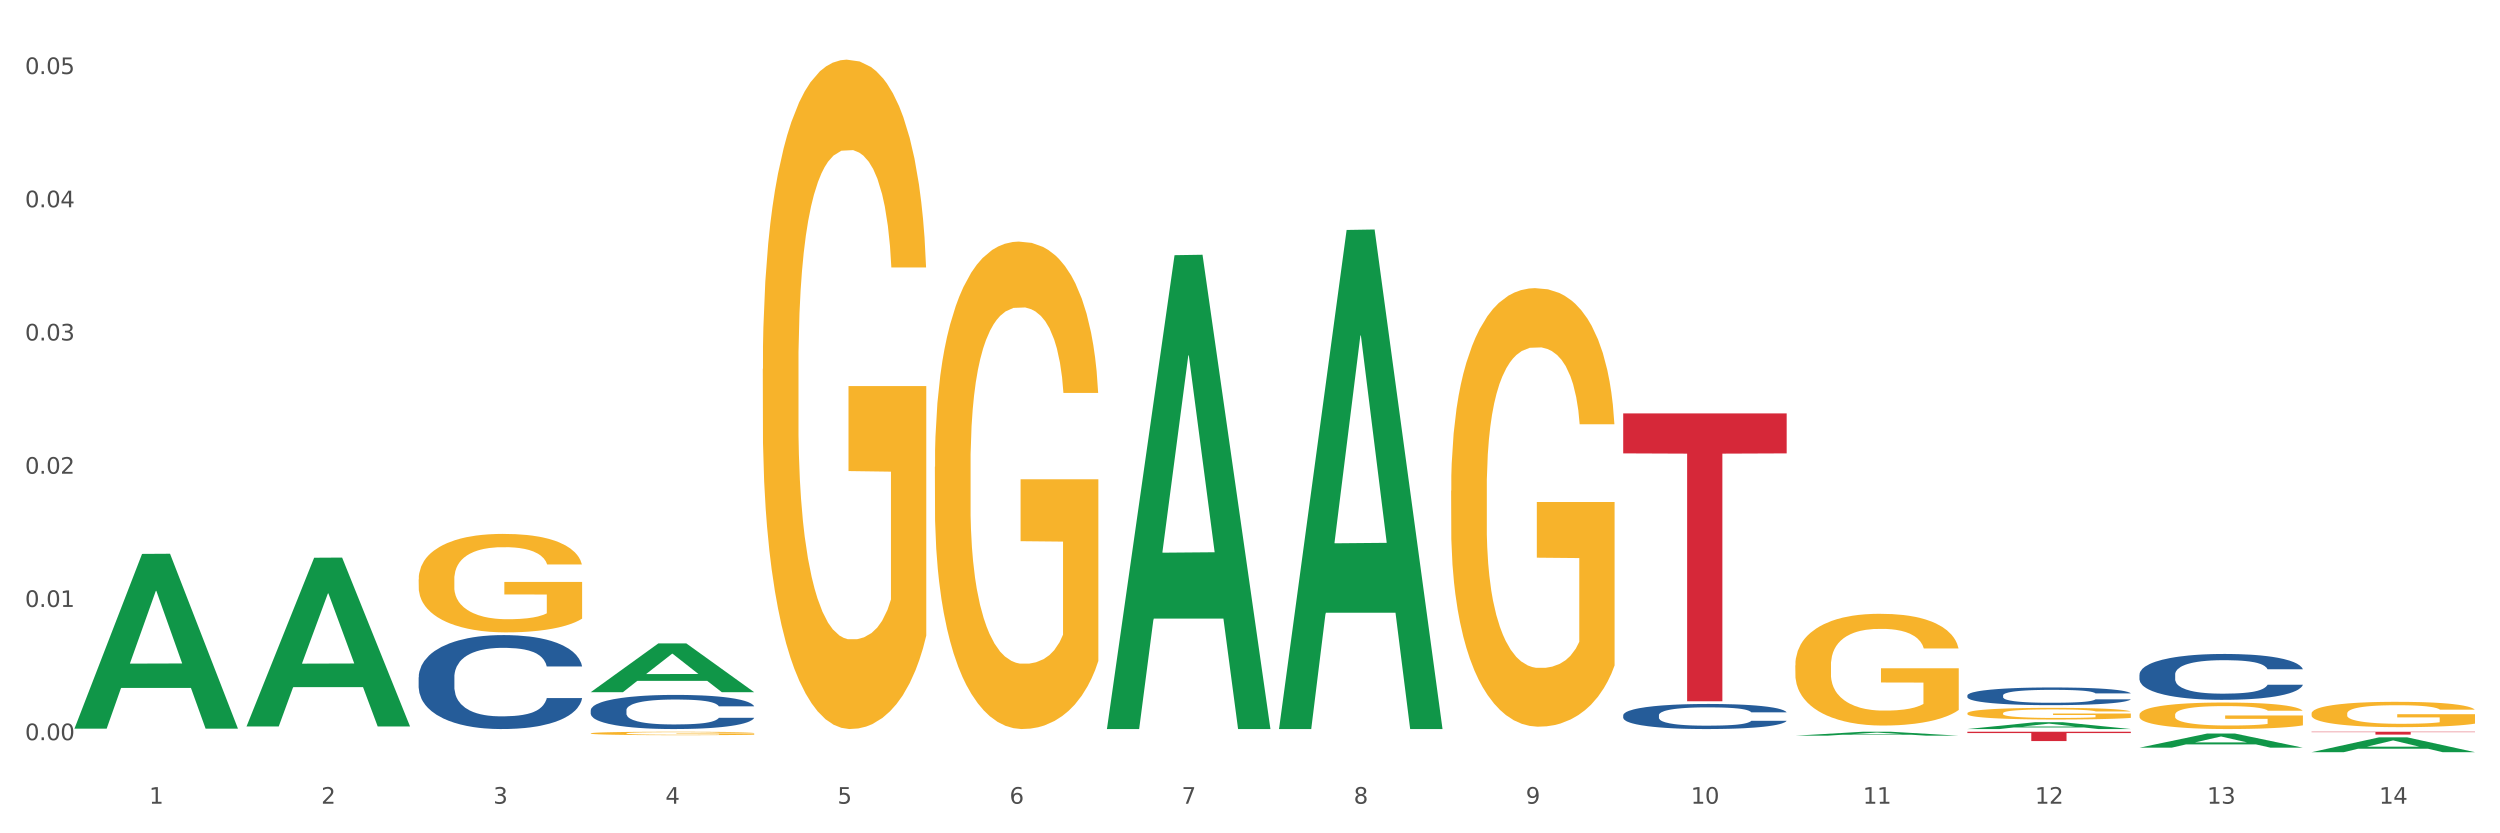 <?xml version="1.0" encoding="utf-8" standalone="no"?>
<!DOCTYPE svg PUBLIC "-//W3C//DTD SVG 1.1//EN"
  "http://www.w3.org/Graphics/SVG/1.1/DTD/svg11.dtd">
<svg xmlns:xlink="http://www.w3.org/1999/xlink" width="1080pt" height="360pt" viewBox="0 0 1080 360" xmlns="http://www.w3.org/2000/svg" version="1.1">
 <rect x="0" y="0" width="1080" height="360" fill="#333333" stroke="none"/>
 <defs>
  <style type="text/css">*{stroke-linejoin: round; stroke-linecap: butt}</style>
 </defs>
 <g id="figure_1">
  <g id="patch_1">
   <path d="M 0 360 
L 1080 360 
L 1080 0 
L 0 0 
z
" style="fill: #ffffff; stroke: #ffffff; stroke-linejoin: miter"/>
  </g>
  <g id="axes_1">
   <g id="matplotlib.axis_1">
    <g id="xtick_1">
     <g id="text_1">
      <!-- 1 -->
      <g style="fill: #4d4d4d" transform="translate(64.432 347.204) scale(0.096 -0.096)">
       <defs>
        <path id="DejaVuSans-31" d="M 794 531 
L 1825 531 
L 1825 4091 
L 703 3866 
L 703 4441 
L 1819 4666 
L 2450 4666 
L 2450 531 
L 3481 531 
L 3481 0 
L 794 0 
L 794 531 
z
" transform="scale(0.016)"/>
       </defs>
       <use xlink:href="#DejaVuSans-31"/>
      </g>
     </g>
    </g>
    <g id="xtick_2">
     <g id="text_2">
      <!-- 2 -->
      <g style="fill: #4d4d4d" transform="translate(138.771 347.204) scale(0.096 -0.096)">
       <defs>
        <path id="DejaVuSans-32" d="M 1228 531 
L 3431 531 
L 3431 0 
L 469 0 
L 469 531 
Q 828 903 1448 1529 
Q 2069 2156 2228 2338 
Q 2531 2678 2651 2914 
Q 2772 3150 2772 3378 
Q 2772 3750 2511 3984 
Q 2250 4219 1831 4219 
Q 1534 4219 1204 4116 
Q 875 4013 500 3803 
L 500 4441 
Q 881 4594 1212 4672 
Q 1544 4750 1819 4750 
Q 2544 4750 2975 4387 
Q 3406 4025 3406 3419 
Q 3406 3131 3298 2873 
Q 3191 2616 2906 2266 
Q 2828 2175 2409 1742 
Q 1991 1309 1228 531 
z
" transform="scale(0.016)"/>
       </defs>
       <use xlink:href="#DejaVuSans-32"/>
      </g>
     </g>
    </g>
    <g id="xtick_3">
     <g id="text_3">
      <!-- 3 -->
      <g style="fill: #4d4d4d" transform="translate(213.109 347.204) scale(0.096 -0.096)">
       <defs>
        <path id="DejaVuSans-33" d="M 2597 2516 
Q 3050 2419 3304 2112 
Q 3559 1806 3559 1356 
Q 3559 666 3084 287 
Q 2609 -91 1734 -91 
Q 1441 -91 1130 -33 
Q 819 25 488 141 
L 488 750 
Q 750 597 1062 519 
Q 1375 441 1716 441 
Q 2309 441 2620 675 
Q 2931 909 2931 1356 
Q 2931 1769 2642 2001 
Q 2353 2234 1838 2234 
L 1294 2234 
L 1294 2753 
L 1863 2753 
Q 2328 2753 2575 2939 
Q 2822 3125 2822 3475 
Q 2822 3834 2567 4026 
Q 2313 4219 1838 4219 
Q 1578 4219 1281 4162 
Q 984 4106 628 3988 
L 628 4550 
Q 988 4650 1302 4700 
Q 1616 4750 1894 4750 
Q 2613 4750 3031 4423 
Q 3450 4097 3450 3541 
Q 3450 3153 3228 2886 
Q 3006 2619 2597 2516 
z
" transform="scale(0.016)"/>
       </defs>
       <use xlink:href="#DejaVuSans-33"/>
      </g>
     </g>
    </g>
    <g id="xtick_4">
     <g id="text_4">
      <!-- 4 -->
      <g style="fill: #4d4d4d" transform="translate(287.448 347.204) scale(0.096 -0.096)">
       <defs>
        <path id="DejaVuSans-34" d="M 2419 4116 
L 825 1625 
L 2419 1625 
L 2419 4116 
z
M 2253 4666 
L 3047 4666 
L 3047 1625 
L 3713 1625 
L 3713 1100 
L 3047 1100 
L 3047 0 
L 2419 0 
L 2419 1100 
L 313 1100 
L 313 1709 
L 2253 4666 
z
" transform="scale(0.016)"/>
       </defs>
       <use xlink:href="#DejaVuSans-34"/>
      </g>
     </g>
    </g>
    <g id="xtick_5">
     <g id="text_5">
      <!-- 5 -->
      <g style="fill: #4d4d4d" transform="translate(361.787 347.204) scale(0.096 -0.096)">
       <defs>
        <path id="DejaVuSans-35" d="M 691 4666 
L 3169 4666 
L 3169 4134 
L 1269 4134 
L 1269 2991 
Q 1406 3038 1543 3061 
Q 1681 3084 1819 3084 
Q 2600 3084 3056 2656 
Q 3513 2228 3513 1497 
Q 3513 744 3044 326 
Q 2575 -91 1722 -91 
Q 1428 -91 1123 -41 
Q 819 9 494 109 
L 494 744 
Q 775 591 1075 516 
Q 1375 441 1709 441 
Q 2250 441 2565 725 
Q 2881 1009 2881 1497 
Q 2881 1984 2565 2268 
Q 2250 2553 1709 2553 
Q 1456 2553 1204 2497 
Q 953 2441 691 2322 
L 691 4666 
z
" transform="scale(0.016)"/>
       </defs>
       <use xlink:href="#DejaVuSans-35"/>
      </g>
     </g>
    </g>
    <g id="xtick_6">
     <g id="text_6">
      <!-- 6 -->
      <g style="fill: #4d4d4d" transform="translate(436.125 347.204) scale(0.096 -0.096)">
       <defs>
        <path id="DejaVuSans-36" d="M 2113 2584 
Q 1688 2584 1439 2293 
Q 1191 2003 1191 1497 
Q 1191 994 1439 701 
Q 1688 409 2113 409 
Q 2538 409 2786 701 
Q 3034 994 3034 1497 
Q 3034 2003 2786 2293 
Q 2538 2584 2113 2584 
z
M 3366 4563 
L 3366 3988 
Q 3128 4100 2886 4159 
Q 2644 4219 2406 4219 
Q 1781 4219 1451 3797 
Q 1122 3375 1075 2522 
Q 1259 2794 1537 2939 
Q 1816 3084 2150 3084 
Q 2853 3084 3261 2657 
Q 3669 2231 3669 1497 
Q 3669 778 3244 343 
Q 2819 -91 2113 -91 
Q 1303 -91 875 529 
Q 447 1150 447 2328 
Q 447 3434 972 4092 
Q 1497 4750 2381 4750 
Q 2619 4750 2861 4703 
Q 3103 4656 3366 4563 
z
" transform="scale(0.016)"/>
       </defs>
       <use xlink:href="#DejaVuSans-36"/>
      </g>
     </g>
    </g>
    <g id="xtick_7">
     <g id="text_7">
      <!-- 7 -->
      <g style="fill: #4d4d4d" transform="translate(510.464 347.204) scale(0.096 -0.096)">
       <defs>
        <path id="DejaVuSans-37" d="M 525 4666 
L 3525 4666 
L 3525 4397 
L 1831 0 
L 1172 0 
L 2766 4134 
L 525 4134 
L 525 4666 
z
" transform="scale(0.016)"/>
       </defs>
       <use xlink:href="#DejaVuSans-37"/>
      </g>
     </g>
    </g>
    <g id="xtick_8">
     <g id="text_8">
      <!-- 8 -->
      <g style="fill: #4d4d4d" transform="translate(584.803 347.204) scale(0.096 -0.096)">
       <defs>
        <path id="DejaVuSans-38" d="M 2034 2216 
Q 1584 2216 1326 1975 
Q 1069 1734 1069 1313 
Q 1069 891 1326 650 
Q 1584 409 2034 409 
Q 2484 409 2743 651 
Q 3003 894 3003 1313 
Q 3003 1734 2745 1975 
Q 2488 2216 2034 2216 
z
M 1403 2484 
Q 997 2584 770 2862 
Q 544 3141 544 3541 
Q 544 4100 942 4425 
Q 1341 4750 2034 4750 
Q 2731 4750 3128 4425 
Q 3525 4100 3525 3541 
Q 3525 3141 3298 2862 
Q 3072 2584 2669 2484 
Q 3125 2378 3379 2068 
Q 3634 1759 3634 1313 
Q 3634 634 3220 271 
Q 2806 -91 2034 -91 
Q 1263 -91 848 271 
Q 434 634 434 1313 
Q 434 1759 690 2068 
Q 947 2378 1403 2484 
z
M 1172 3481 
Q 1172 3119 1398 2916 
Q 1625 2713 2034 2713 
Q 2441 2713 2670 2916 
Q 2900 3119 2900 3481 
Q 2900 3844 2670 4047 
Q 2441 4250 2034 4250 
Q 1625 4250 1398 4047 
Q 1172 3844 1172 3481 
z
" transform="scale(0.016)"/>
       </defs>
       <use xlink:href="#DejaVuSans-38"/>
      </g>
     </g>
    </g>
    <g id="xtick_9">
     <g id="text_9">
      <!-- 9 -->
      <g style="fill: #4d4d4d" transform="translate(659.142 347.204) scale(0.096 -0.096)">
       <defs>
        <path id="DejaVuSans-39" d="M 703 97 
L 703 672 
Q 941 559 1184 500 
Q 1428 441 1663 441 
Q 2288 441 2617 861 
Q 2947 1281 2994 2138 
Q 2813 1869 2534 1725 
Q 2256 1581 1919 1581 
Q 1219 1581 811 2004 
Q 403 2428 403 3163 
Q 403 3881 828 4315 
Q 1253 4750 1959 4750 
Q 2769 4750 3195 4129 
Q 3622 3509 3622 2328 
Q 3622 1225 3098 567 
Q 2575 -91 1691 -91 
Q 1453 -91 1209 -44 
Q 966 3 703 97 
z
M 1959 2075 
Q 2384 2075 2632 2365 
Q 2881 2656 2881 3163 
Q 2881 3666 2632 3958 
Q 2384 4250 1959 4250 
Q 1534 4250 1286 3958 
Q 1038 3666 1038 3163 
Q 1038 2656 1286 2365 
Q 1534 2075 1959 2075 
z
" transform="scale(0.016)"/>
       </defs>
       <use xlink:href="#DejaVuSans-39"/>
      </g>
     </g>
    </g>
    <g id="xtick_10">
     <g id="text_10">
      <!-- 10 -->
      <g style="fill: #4d4d4d" transform="translate(730.426 347.204) scale(0.096 -0.096)">
       <defs>
        <path id="DejaVuSans-30" d="M 2034 4250 
Q 1547 4250 1301 3770 
Q 1056 3291 1056 2328 
Q 1056 1369 1301 889 
Q 1547 409 2034 409 
Q 2525 409 2770 889 
Q 3016 1369 3016 2328 
Q 3016 3291 2770 3770 
Q 2525 4250 2034 4250 
z
M 2034 4750 
Q 2819 4750 3233 4129 
Q 3647 3509 3647 2328 
Q 3647 1150 3233 529 
Q 2819 -91 2034 -91 
Q 1250 -91 836 529 
Q 422 1150 422 2328 
Q 422 3509 836 4129 
Q 1250 4750 2034 4750 
z
" transform="scale(0.016)"/>
       </defs>
       <use xlink:href="#DejaVuSans-31"/>
       <use xlink:href="#DejaVuSans-30" transform="translate(63.623 0)"/>
      </g>
     </g>
    </g>
    <g id="xtick_11">
     <g id="text_11">
      <!-- 11 -->
      <g style="fill: #4d4d4d" transform="translate(804.765 347.204) scale(0.096 -0.096)">
       <use xlink:href="#DejaVuSans-31"/>
       <use xlink:href="#DejaVuSans-31" transform="translate(63.623 0)"/>
      </g>
     </g>
    </g>
    <g id="xtick_12">
     <g id="text_12">
      <!-- 12 -->
      <g style="fill: #4d4d4d" transform="translate(879.104 347.204) scale(0.096 -0.096)">
       <use xlink:href="#DejaVuSans-31"/>
       <use xlink:href="#DejaVuSans-32" transform="translate(63.623 0)"/>
      </g>
     </g>
    </g>
    <g id="xtick_13">
     <g id="text_13">
      <!-- 13 -->
      <g style="fill: #4d4d4d" transform="translate(953.442 347.204) scale(0.096 -0.096)">
       <use xlink:href="#DejaVuSans-31"/>
       <use xlink:href="#DejaVuSans-33" transform="translate(63.623 0)"/>
      </g>
     </g>
    </g>
    <g id="xtick_14">
     <g id="text_14">
      <!-- 14 -->
      <g style="fill: #4d4d4d" transform="translate(1027.781 347.204) scale(0.096 -0.096)">
       <use xlink:href="#DejaVuSans-31"/>
       <use xlink:href="#DejaVuSans-34" transform="translate(63.623 0)"/>
      </g>
     </g>
    </g>
    <g id="xtick_15"/>
    <g id="xtick_16"/>
    <g id="xtick_17"/>
    <g id="xtick_18"/>
    <g id="xtick_19"/>
    <g id="xtick_20"/>
    <g id="xtick_21"/>
    <g id="xtick_22"/>
    <g id="xtick_23"/>
    <g id="xtick_24"/>
    <g id="xtick_25"/>
    <g id="xtick_26"/>
    <g id="xtick_27"/>
   </g>
   <g id="matplotlib.axis_2">
    <g id="ytick_1">
     <g id="text_15">
      <!-- 0.00 -->
      <g style="fill: #4d4d4d" transform="translate(10.8 319.758) scale(0.096 -0.096)">
       <defs>
        <path id="DejaVuSans-2e" d="M 684 794 
L 1344 794 
L 1344 0 
L 684 0 
L 684 794 
z
" transform="scale(0.016)"/>
       </defs>
       <use xlink:href="#DejaVuSans-30"/>
       <use xlink:href="#DejaVuSans-2e" transform="translate(63.623 0)"/>
       <use xlink:href="#DejaVuSans-30" transform="translate(95.41 0)"/>
       <use xlink:href="#DejaVuSans-30" transform="translate(159.033 0)"/>
      </g>
     </g>
    </g>
    <g id="ytick_2">
     <g id="text_16">
      <!-- 0.01 -->
      <g style="fill: #4d4d4d" transform="translate(10.8 262.205) scale(0.096 -0.096)">
       <use xlink:href="#DejaVuSans-30"/>
       <use xlink:href="#DejaVuSans-2e" transform="translate(63.623 0)"/>
       <use xlink:href="#DejaVuSans-30" transform="translate(95.41 0)"/>
       <use xlink:href="#DejaVuSans-31" transform="translate(159.033 0)"/>
      </g>
     </g>
    </g>
    <g id="ytick_3">
     <g id="text_17">
      <!-- 0.02 -->
      <g style="fill: #4d4d4d" transform="translate(10.8 204.651) scale(0.096 -0.096)">
       <use xlink:href="#DejaVuSans-30"/>
       <use xlink:href="#DejaVuSans-2e" transform="translate(63.623 0)"/>
       <use xlink:href="#DejaVuSans-30" transform="translate(95.41 0)"/>
       <use xlink:href="#DejaVuSans-32" transform="translate(159.033 0)"/>
      </g>
     </g>
    </g>
    <g id="ytick_4">
     <g id="text_18">
      <!-- 0.03 -->
      <g style="fill: #4d4d4d" transform="translate(10.8 147.098) scale(0.096 -0.096)">
       <use xlink:href="#DejaVuSans-30"/>
       <use xlink:href="#DejaVuSans-2e" transform="translate(63.623 0)"/>
       <use xlink:href="#DejaVuSans-30" transform="translate(95.41 0)"/>
       <use xlink:href="#DejaVuSans-33" transform="translate(159.033 0)"/>
      </g>
     </g>
    </g>
    <g id="ytick_5">
     <g id="text_19">
      <!-- 0.04 -->
      <g style="fill: #4d4d4d" transform="translate(10.8 89.544) scale(0.096 -0.096)">
       <use xlink:href="#DejaVuSans-30"/>
       <use xlink:href="#DejaVuSans-2e" transform="translate(63.623 0)"/>
       <use xlink:href="#DejaVuSans-30" transform="translate(95.41 0)"/>
       <use xlink:href="#DejaVuSans-34" transform="translate(159.033 0)"/>
      </g>
     </g>
    </g>
    <g id="ytick_6">
     <g id="text_20">
      <!-- 0.05 -->
      <g style="fill: #4d4d4d" transform="translate(10.8 31.991) scale(0.096 -0.096)">
       <use xlink:href="#DejaVuSans-30"/>
       <use xlink:href="#DejaVuSans-2e" transform="translate(63.623 0)"/>
       <use xlink:href="#DejaVuSans-30" transform="translate(95.41 0)"/>
       <use xlink:href="#DejaVuSans-35" transform="translate(159.033 0)"/>
      </g>
     </g>
    </g>
    <g id="ytick_7"/>
    <g id="ytick_8"/>
    <g id="ytick_9"/>
    <g id="ytick_10"/>
    <g id="ytick_11"/>
   </g>
   <g id="PolyCollection_1">
    <path d="M 32.175 314.641 
L 32.248 314.57 
L 61.37 239.287 
L 73.456 239.216 
L 102.797 314.783 
L 88.818 314.783 
L 82.484 297.186 
L 52.415 297.186 
L 52.197 297.47 
L 46.081 314.783 
L 32.175 314.783 
L 32.175 314.641 
L 56.201 286.685 
L 78.698 286.614 
L 67.559 255.323 
L 67.413 255.181 
L 67.267 255.394 
L 56.128 286.614 
L 56.201 286.685 
L 32.175 314.641 
z
" clip-path="url(#p1cba9998be)" style="fill: #109648"/>
    <path d="M 106.514 313.684 
L 106.587 313.615 
L 135.709 240.94 
L 147.795 240.871 
L 177.135 313.821 
L 163.157 313.821 
L 156.823 296.833 
L 126.754 296.833 
L 126.535 297.107 
L 120.42 313.821 
L 106.514 313.821 
L 106.514 313.684 
L 130.54 286.696 
L 153.037 286.627 
L 141.897 256.42 
L 141.752 256.283 
L 141.606 256.489 
L 130.467 286.627 
L 130.54 286.696 
L 106.514 313.684 
z
" clip-path="url(#p1cba9998be)" style="fill: #109648"/>
    <path d="M 255.191 298.997 
L 255.264 298.977 
L 284.386 277.957 
L 296.472 277.937 
L 325.813 299.037 
L 311.834 299.037 
L 305.5 294.123 
L 275.431 294.123 
L 275.213 294.202 
L 269.097 299.037 
L 255.191 299.037 
L 255.191 298.997 
L 279.217 291.191 
L 301.714 291.171 
L 290.575 282.434 
L 290.429 282.395 
L 290.284 282.454 
L 279.144 291.171 
L 279.217 291.191 
L 255.191 298.997 
z
" clip-path="url(#p1cba9998be)" style="fill: #109648"/>
    <path d="M 478.207 314.565 
L 478.28 314.372 
L 507.402 110.241 
L 519.488 110.049 
L 548.829 314.95 
L 534.85 314.95 
L 528.516 267.236 
L 498.447 267.236 
L 498.229 268.005 
L 492.113 314.95 
L 478.207 314.95 
L 478.207 314.565 
L 502.233 238.761 
L 524.73 238.569 
L 513.591 153.722 
L 513.445 153.338 
L 513.3 153.915 
L 502.16 238.569 
L 502.233 238.761 
L 478.207 314.565 
z
" clip-path="url(#p1cba9998be)" style="fill: #109648"/>
    <path d="M 552.546 314.544 
L 552.619 314.342 
L 581.741 99.343 
L 593.827 99.14 
L 623.168 314.95 
L 609.189 314.95 
L 602.855 264.695 
L 572.786 264.695 
L 572.568 265.506 
L 566.452 314.95 
L 552.546 314.95 
L 552.546 314.544 
L 576.572 234.705 
L 599.069 234.502 
L 587.93 145.139 
L 587.784 144.734 
L 587.638 145.342 
L 576.499 234.502 
L 576.572 234.705 
L 552.546 314.544 
z
" clip-path="url(#p1cba9998be)" style="fill: #109648"/>
    <path d="M 775.562 317.812 
L 775.635 317.811 
L 804.757 316.113 
L 816.843 316.111 
L 846.184 317.815 
L 832.205 317.815 
L 825.871 317.418 
L 795.802 317.418 
L 795.584 317.425 
L 789.468 317.815 
L 775.562 317.815 
L 775.562 317.812 
L 799.588 317.182 
L 822.085 317.18 
L 810.946 316.474 
L 810.8 316.471 
L 810.655 316.476 
L 799.515 317.18 
L 799.588 317.182 
L 775.562 317.812 
z
" clip-path="url(#p1cba9998be)" style="fill: #109648"/>
    <path d="M 849.901 314.944 
L 849.974 314.941 
L 879.096 311.998 
L 891.182 311.995 
L 920.523 314.95 
L 906.544 314.95 
L 900.21 314.262 
L 870.141 314.262 
L 869.922 314.273 
L 863.807 314.95 
L 849.901 314.95 
L 849.901 314.944 
L 873.927 313.851 
L 896.424 313.848 
L 885.284 312.625 
L 885.139 312.619 
L 884.993 312.627 
L 873.854 313.848 
L 873.927 313.851 
L 849.901 314.944 
z
" clip-path="url(#p1cba9998be)" style="fill: #109648"/>
    <path d="M 998.578 324.937 
L 998.651 324.931 
L 1027.773 318.527 
L 1039.859 318.521 
L 1069.2 324.95 
L 1055.221 324.95 
L 1048.887 323.453 
L 1018.818 323.453 
L 1018.6 323.477 
L 1012.484 324.95 
L 998.578 324.95 
L 998.578 324.937 
L 1022.604 322.559 
L 1045.101 322.553 
L 1033.962 319.891 
L 1033.816 319.879 
L 1033.671 319.897 
L 1022.531 322.553 
L 1022.604 322.559 
L 998.578 324.937 
z
" clip-path="url(#p1cba9998be)" style="fill: #109648"/>
    <path d="M 255.191 316.8 
L 255.275 316.799 
L 255.275 316.75 
L 255.441 316.708 
L 256.275 316.605 
L 257.526 316.521 
L 258.443 316.476 
L 259.36 316.439 
L 260.444 316.403 
L 261.778 316.364 
L 264.196 316.309 
L 265.697 316.28 
L 267.531 316.25 
L 270.866 316.206 
L 273.284 316.182 
L 275.786 316.161 
L 279.871 316.137 
L 282.539 316.126 
L 285.374 316.118 
L 288.793 316.112 
L 291.377 316.111 
L 297.047 316.115 
L 301.883 316.127 
L 304.218 316.137 
L 307.219 316.153 
L 308.804 316.164 
L 311.388 316.186 
L 314.057 316.215 
L 315.891 316.239 
L 318.642 316.285 
L 320.727 316.332 
L 322.645 316.389 
L 323.645 316.428 
L 324.395 316.465 
L 325.062 316.507 
L 325.73 316.574 
L 310.721 316.574 
L 310.138 316.526 
L 309.221 316.482 
L 307.886 316.438 
L 306.719 316.411 
L 304.718 316.377 
L 302.884 316.355 
L 300.966 316.339 
L 298.631 316.325 
L 296.797 316.318 
L 294.212 316.313 
L 289.126 316.314 
L 285.708 316.325 
L 283.373 316.339 
L 281.872 316.351 
L 280.538 316.364 
L 279.037 316.383 
L 277.286 316.412 
L 276.036 316.438 
L 274.785 316.471 
L 273.785 316.503 
L 272.867 316.541 
L 272.117 316.582 
L 271.533 316.625 
L 271.033 316.676 
L 270.616 316.762 
L 270.616 316.949 
L 270.783 316.991 
L 271.2 317.047 
L 271.7 317.089 
L 272.534 317.139 
L 273.284 317.174 
L 274.702 317.223 
L 276.286 317.263 
L 277.537 317.289 
L 278.787 317.311 
L 280.955 317.341 
L 283.373 317.366 
L 285.458 317.381 
L 288.292 317.394 
L 290.21 317.4 
L 291.878 317.402 
L 295.963 317.402 
L 298.882 317.398 
L 302.133 317.389 
L 304.635 317.376 
L 306.719 317.361 
L 309.054 317.337 
L 310.555 317.314 
L 310.555 317.029 
L 292.211 317.028 
L 292.211 316.838 
L 325.813 316.838 
L 325.813 317.394 
L 324.395 317.423 
L 322.811 317.449 
L 321.144 317.472 
L 318.642 317.5 
L 315.641 317.528 
L 312.973 317.547 
L 310.138 317.563 
L 306.803 317.578 
L 302.467 317.592 
L 299.799 317.597 
L 296.464 317.601 
L 292.545 317.603 
L 289.126 317.6 
L 285.791 317.593 
L 282.289 317.581 
L 278.871 317.563 
L 276.286 317.545 
L 273.701 317.524 
L 270.95 317.495 
L 268.782 317.468 
L 267.114 317.443 
L 265.28 317.412 
L 263.279 317.371 
L 261.778 317.334 
L 260.444 317.296 
L 259.027 317.247 
L 258.026 317.205 
L 257.025 317.152 
L 256.442 317.112 
L 255.775 317.051 
L 255.275 316.965 
L 255.191 316.8 
z
" clip-path="url(#p1cba9998be)" style="fill: #f7b32b"/>
    <path d="M 329.53 159.394 
L 329.613 159.13 
L 329.613 149.623 
L 329.78 141.436 
L 330.614 121.628 
L 331.864 105.254 
L 332.782 96.538 
L 333.699 89.408 
L 334.783 82.277 
L 336.117 74.882 
L 338.535 64.054 
L 340.036 58.508 
L 341.87 52.698 
L 345.205 44.247 
L 347.623 39.493 
L 350.124 35.531 
L 354.21 30.777 
L 356.878 28.665 
L 359.713 27.08 
L 363.131 26.024 
L 365.716 25.759 
L 371.386 26.552 
L 376.222 28.929 
L 378.557 30.777 
L 381.558 33.947 
L 383.142 36.059 
L 385.727 40.285 
L 388.395 45.831 
L 390.23 50.585 
L 392.981 59.564 
L 395.066 68.544 
L 396.983 79.636 
L 397.984 87.295 
L 398.734 94.426 
L 399.401 102.613 
L 400.068 115.554 
L 385.06 115.554 
L 384.476 106.31 
L 383.559 97.595 
L 382.225 89.144 
L 381.058 83.862 
L 379.057 77.259 
L 377.222 73.034 
L 375.305 69.864 
L 372.97 67.223 
L 371.136 65.903 
L 368.551 64.846 
L 363.465 65.11 
L 360.046 67.223 
L 357.712 69.864 
L 356.211 72.241 
L 354.877 74.882 
L 353.376 78.58 
L 351.625 84.126 
L 350.375 89.144 
L 349.124 95.482 
L 348.123 101.82 
L 347.206 109.215 
L 346.456 117.138 
L 345.872 125.325 
L 345.372 135.361 
L 344.955 152 
L 344.955 188.181 
L 345.122 196.368 
L 345.539 207.197 
L 346.039 215.384 
L 346.873 225.155 
L 347.623 231.758 
L 349.04 241.266 
L 350.625 249.189 
L 351.875 254.206 
L 353.126 258.432 
L 355.294 264.242 
L 357.712 268.996 
L 359.796 271.901 
L 362.631 274.542 
L 364.549 275.599 
L 366.216 276.127 
L 370.302 276.127 
L 373.22 275.335 
L 376.472 273.486 
L 378.973 271.109 
L 381.058 268.204 
L 383.392 263.45 
L 384.893 258.96 
L 384.893 203.763 
L 366.55 203.499 
L 366.55 166.789 
L 400.152 166.789 
L 400.152 274.542 
L 398.734 280.088 
L 397.15 285.106 
L 395.482 289.596 
L 392.981 295.142 
L 389.979 300.424 
L 387.311 304.121 
L 384.476 307.291 
L 381.141 310.196 
L 376.806 312.837 
L 374.137 313.893 
L 370.802 314.686 
L 366.884 314.95 
L 363.465 314.421 
L 360.13 313.101 
L 356.628 310.724 
L 353.209 307.291 
L 350.625 303.857 
L 348.04 299.632 
L 345.288 294.086 
L 343.121 288.804 
L 341.453 284.05 
L 339.619 277.976 
L 337.618 270.053 
L 336.117 262.922 
L 334.783 255.527 
L 333.365 246.019 
L 332.365 237.832 
L 331.364 227.532 
L 330.781 219.873 
L 330.113 207.989 
L 329.613 191.351 
L 329.53 159.394 
z
" clip-path="url(#p1cba9998be)" style="fill: #f7b32b"/>
    <path d="M 924.24 322.991 
L 924.312 322.986 
L 953.435 316.895 
L 965.52 316.889 
L 994.861 323.003 
L 980.883 323.003 
L 974.548 321.579 
L 944.48 321.579 
L 944.261 321.602 
L 938.145 323.003 
L 924.24 323.003 
L 924.24 322.991 
L 948.265 320.729 
L 970.763 320.724 
L 959.623 318.192 
L 959.478 318.18 
L 959.332 318.198 
L 948.193 320.724 
L 948.265 320.729 
L 924.24 322.991 
z
" clip-path="url(#p1cba9998be)" style="fill: #109648"/>
    <path d="M 626.885 212.02 
L 626.968 211.847 
L 626.968 205.618 
L 627.135 200.254 
L 627.969 187.277 
L 629.219 176.549 
L 630.136 170.839 
L 631.054 166.167 
L 632.138 161.495 
L 633.472 156.65 
L 635.89 149.556 
L 637.39 145.922 
L 639.225 142.116 
L 642.56 136.579 
L 644.978 133.464 
L 647.479 130.869 
L 651.565 127.754 
L 654.233 126.37 
L 657.068 125.332 
L 660.486 124.64 
L 663.071 124.466 
L 668.741 124.986 
L 673.577 126.543 
L 675.911 127.754 
L 678.913 129.83 
L 680.497 131.215 
L 683.082 133.983 
L 685.75 137.617 
L 687.584 140.731 
L 690.336 146.615 
L 692.42 152.498 
L 694.338 159.765 
L 695.339 164.783 
L 696.089 169.455 
L 696.756 174.819 
L 697.423 183.297 
L 682.415 183.297 
L 681.831 177.241 
L 680.914 171.531 
L 679.58 165.994 
L 678.413 162.533 
L 676.412 158.208 
L 674.577 155.439 
L 672.66 153.363 
L 670.325 151.632 
L 668.491 150.767 
L 665.906 150.075 
L 660.82 150.248 
L 657.401 151.632 
L 655.067 153.363 
L 653.566 154.92 
L 652.232 156.65 
L 650.731 159.073 
L 648.98 162.706 
L 647.729 165.994 
L 646.479 170.147 
L 645.478 174.3 
L 644.561 179.144 
L 643.811 184.335 
L 643.227 189.699 
L 642.727 196.275 
L 642.31 207.176 
L 642.31 230.881 
L 642.476 236.245 
L 642.893 243.339 
L 643.394 248.703 
L 644.227 255.105 
L 644.978 259.431 
L 646.395 265.66 
L 647.979 270.851 
L 649.23 274.139 
L 650.481 276.907 
L 652.649 280.714 
L 655.067 283.828 
L 657.151 285.732 
L 659.986 287.462 
L 661.904 288.154 
L 663.571 288.5 
L 667.657 288.5 
L 670.575 287.981 
L 673.827 286.77 
L 676.328 285.213 
L 678.413 283.309 
L 680.747 280.195 
L 682.248 277.253 
L 682.248 241.09 
L 663.905 240.917 
L 663.905 216.865 
L 697.506 216.865 
L 697.506 287.462 
L 696.089 291.096 
L 694.505 294.383 
L 692.837 297.325 
L 690.336 300.959 
L 687.334 304.419 
L 684.666 306.842 
L 681.831 308.918 
L 678.496 310.821 
L 674.16 312.552 
L 671.492 313.244 
L 668.157 313.763 
L 664.238 313.936 
L 660.82 313.59 
L 657.485 312.725 
L 653.983 311.167 
L 650.564 308.918 
L 647.979 306.669 
L 645.395 303.9 
L 642.643 300.266 
L 640.475 296.806 
L 638.808 293.691 
L 636.974 289.712 
L 634.972 284.521 
L 633.472 279.849 
L 632.138 275.004 
L 630.72 268.775 
L 629.72 263.411 
L 628.719 256.663 
L 628.135 251.645 
L 627.468 243.858 
L 626.968 232.957 
L 626.885 212.02 
z
" clip-path="url(#p1cba9998be)" style="fill: #f7b32b"/>
    <path d="M 403.869 201.671 
L 403.952 201.479 
L 403.952 194.555 
L 404.119 188.593 
L 404.952 174.169 
L 406.203 162.245 
L 407.12 155.898 
L 408.037 150.705 
L 409.121 145.513 
L 410.455 140.128 
L 412.873 132.242 
L 414.374 128.203 
L 416.209 123.972 
L 419.544 117.818 
L 421.962 114.356 
L 424.463 111.471 
L 428.549 108.009 
L 431.217 106.471 
L 434.052 105.317 
L 437.47 104.548 
L 440.055 104.355 
L 445.725 104.932 
L 450.561 106.663 
L 452.895 108.009 
L 455.897 110.317 
L 457.481 111.856 
L 460.066 114.933 
L 462.734 118.972 
L 464.568 122.434 
L 467.32 128.973 
L 469.404 135.512 
L 471.322 143.589 
L 472.322 149.167 
L 473.073 154.359 
L 473.74 160.321 
L 474.407 169.745 
L 459.399 169.745 
L 458.815 163.014 
L 457.898 156.667 
L 456.564 150.513 
L 455.397 146.667 
L 453.396 141.858 
L 451.561 138.781 
L 449.643 136.473 
L 447.309 134.55 
L 445.475 133.589 
L 442.89 132.819 
L 437.804 133.012 
L 434.385 134.55 
L 432.051 136.473 
L 430.55 138.204 
L 429.216 140.128 
L 427.715 142.82 
L 425.964 146.859 
L 424.713 150.513 
L 423.463 155.129 
L 422.462 159.745 
L 421.545 165.13 
L 420.794 170.899 
L 420.211 176.861 
L 419.711 184.17 
L 419.294 196.286 
L 419.294 222.634 
L 419.46 228.596 
L 419.877 236.482 
L 420.378 242.444 
L 421.211 249.56 
L 421.962 254.368 
L 423.379 261.291 
L 424.963 267.061 
L 426.214 270.715 
L 427.465 273.792 
L 429.633 278.023 
L 432.051 281.485 
L 434.135 283.601 
L 436.97 285.524 
L 438.888 286.293 
L 440.555 286.678 
L 444.641 286.678 
L 447.559 286.101 
L 450.811 284.755 
L 453.312 283.024 
L 455.397 280.908 
L 457.731 277.447 
L 459.232 274.177 
L 459.232 233.981 
L 440.889 233.789 
L 440.889 207.056 
L 474.49 207.056 
L 474.49 285.524 
L 473.073 289.563 
L 471.489 293.217 
L 469.821 296.487 
L 467.32 300.525 
L 464.318 304.372 
L 461.65 307.064 
L 458.815 309.372 
L 455.48 311.488 
L 451.144 313.411 
L 448.476 314.18 
L 445.141 314.757 
L 441.222 314.95 
L 437.804 314.565 
L 434.469 313.603 
L 430.967 311.872 
L 427.548 309.372 
L 424.963 306.872 
L 422.379 303.795 
L 419.627 299.756 
L 417.459 295.91 
L 415.792 292.448 
L 413.957 288.024 
L 411.956 282.255 
L 410.455 277.062 
L 409.121 271.677 
L 407.704 264.753 
L 406.703 258.791 
L 405.703 251.291 
L 405.119 245.713 
L 404.452 237.059 
L 403.952 224.942 
L 403.869 201.671 
z
" clip-path="url(#p1cba9998be)" style="fill: #f7b32b"/>
    <path d="M 180.852 250.306 
L 180.936 250.267 
L 180.936 248.869 
L 181.103 247.664 
L 181.936 244.749 
L 183.187 242.34 
L 184.104 241.058 
L 185.021 240.009 
L 186.105 238.959 
L 187.439 237.871 
L 189.857 236.278 
L 191.358 235.462 
L 193.192 234.607 
L 196.528 233.364 
L 198.946 232.664 
L 201.447 232.081 
L 205.533 231.382 
L 208.201 231.071 
L 211.036 230.838 
L 214.454 230.682 
L 217.039 230.643 
L 222.709 230.76 
L 227.545 231.11 
L 229.879 231.382 
L 232.881 231.848 
L 234.465 232.159 
L 237.05 232.781 
L 239.718 233.597 
L 241.552 234.296 
L 244.304 235.617 
L 246.388 236.939 
L 248.306 238.571 
L 249.306 239.698 
L 250.057 240.747 
L 250.724 241.952 
L 251.391 243.856 
L 236.383 243.856 
L 235.799 242.496 
L 234.882 241.213 
L 233.548 239.97 
L 232.38 239.192 
L 230.379 238.221 
L 228.545 237.599 
L 226.627 237.133 
L 224.293 236.744 
L 222.458 236.55 
L 219.874 236.395 
L 214.788 236.433 
L 211.369 236.744 
L 209.034 237.133 
L 207.534 237.483 
L 206.2 237.871 
L 204.699 238.415 
L 202.948 239.231 
L 201.697 239.97 
L 200.446 240.902 
L 199.446 241.835 
L 198.529 242.923 
L 197.778 244.089 
L 197.195 245.293 
L 196.694 246.77 
L 196.277 249.218 
L 196.277 254.542 
L 196.444 255.747 
L 196.861 257.34 
L 197.361 258.545 
L 198.195 259.982 
L 198.946 260.954 
L 200.363 262.353 
L 201.947 263.519 
L 203.198 264.257 
L 204.449 264.879 
L 206.616 265.734 
L 209.034 266.433 
L 211.119 266.861 
L 213.954 267.249 
L 215.871 267.405 
L 217.539 267.482 
L 221.625 267.482 
L 224.543 267.366 
L 227.795 267.094 
L 230.296 266.744 
L 232.38 266.316 
L 234.715 265.617 
L 236.216 264.956 
L 236.216 256.835 
L 217.873 256.796 
L 217.873 251.394 
L 251.474 251.394 
L 251.474 267.249 
L 250.057 268.065 
L 248.473 268.803 
L 246.805 269.464 
L 244.304 270.28 
L 241.302 271.057 
L 238.634 271.601 
L 235.799 272.068 
L 232.464 272.495 
L 228.128 272.884 
L 225.46 273.039 
L 222.125 273.156 
L 218.206 273.195 
L 214.788 273.117 
L 211.452 272.923 
L 207.951 272.573 
L 204.532 272.068 
L 201.947 271.563 
L 199.362 270.941 
L 196.611 270.125 
L 194.443 269.348 
L 192.776 268.648 
L 190.941 267.754 
L 188.94 266.588 
L 187.439 265.539 
L 186.105 264.451 
L 184.688 263.052 
L 183.687 261.848 
L 182.687 260.332 
L 182.103 259.205 
L 181.436 257.456 
L 180.936 255.008 
L 180.852 250.306 
z
" clip-path="url(#p1cba9998be)" style="fill: #f7b32b"/>
    <path d="M 849.901 308.121 
L 849.984 308.116 
L 849.984 307.95 
L 850.151 307.808 
L 850.985 307.462 
L 852.235 307.177 
L 853.153 307.025 
L 854.07 306.9 
L 855.154 306.776 
L 856.488 306.647 
L 858.906 306.458 
L 860.407 306.361 
L 862.241 306.26 
L 865.576 306.113 
L 867.994 306.03 
L 870.495 305.961 
L 874.581 305.878 
L 877.249 305.841 
L 880.084 305.813 
L 883.502 305.795 
L 886.087 305.79 
L 891.757 305.804 
L 896.593 305.846 
L 898.927 305.878 
L 901.929 305.933 
L 903.513 305.97 
L 906.098 306.044 
L 908.766 306.14 
L 910.601 306.223 
L 913.352 306.38 
L 915.436 306.536 
L 917.354 306.73 
L 918.355 306.863 
L 919.105 306.988 
L 919.772 307.13 
L 920.439 307.356 
L 905.431 307.356 
L 904.847 307.195 
L 903.93 307.043 
L 902.596 306.896 
L 901.429 306.803 
L 899.428 306.688 
L 897.593 306.615 
L 895.676 306.559 
L 893.341 306.513 
L 891.507 306.49 
L 888.922 306.472 
L 883.836 306.476 
L 880.417 306.513 
L 878.083 306.559 
L 876.582 306.601 
L 875.248 306.647 
L 873.747 306.711 
L 871.996 306.808 
L 870.745 306.896 
L 869.495 307.006 
L 868.494 307.117 
L 867.577 307.246 
L 866.827 307.384 
L 866.243 307.527 
L 865.743 307.702 
L 865.326 307.992 
L 865.326 308.623 
L 865.493 308.765 
L 865.91 308.954 
L 866.41 309.097 
L 867.244 309.267 
L 867.994 309.383 
L 869.411 309.548 
L 870.996 309.687 
L 872.246 309.774 
L 873.497 309.848 
L 875.665 309.949 
L 878.083 310.032 
L 880.167 310.083 
L 883.002 310.129 
L 884.92 310.147 
L 886.587 310.156 
L 890.673 310.156 
L 893.591 310.143 
L 896.843 310.11 
L 899.344 310.069 
L 901.429 310.018 
L 903.763 309.935 
L 905.264 309.857 
L 905.264 308.894 
L 886.921 308.89 
L 886.921 308.25 
L 920.523 308.25 
L 920.523 310.129 
L 919.105 310.225 
L 917.521 310.313 
L 915.853 310.391 
L 913.352 310.488 
L 910.35 310.58 
L 907.682 310.645 
L 904.847 310.7 
L 901.512 310.75 
L 897.177 310.797 
L 894.508 310.815 
L 891.173 310.829 
L 887.254 310.833 
L 883.836 310.824 
L 880.501 310.801 
L 876.999 310.76 
L 873.58 310.7 
L 870.996 310.64 
L 868.411 310.566 
L 865.659 310.47 
L 863.492 310.377 
L 861.824 310.295 
L 859.99 310.189 
L 857.989 310.05 
L 856.488 309.926 
L 855.154 309.797 
L 853.736 309.631 
L 852.736 309.489 
L 851.735 309.309 
L 851.151 309.175 
L 850.484 308.968 
L 849.984 308.678 
L 849.901 308.121 
z
" clip-path="url(#p1cba9998be)" style="fill: #f7b32b"/>
    <path d="M 775.562 287.47 
L 775.645 287.426 
L 775.645 285.839 
L 775.812 284.472 
L 776.646 281.164 
L 777.897 278.43 
L 778.814 276.975 
L 779.731 275.785 
L 780.815 274.594 
L 782.149 273.359 
L 784.567 271.551 
L 786.068 270.625 
L 787.902 269.655 
L 791.237 268.244 
L 793.655 267.45 
L 796.157 266.789 
L 800.242 265.995 
L 802.91 265.642 
L 805.745 265.378 
L 809.164 265.201 
L 811.748 265.157 
L 817.418 265.29 
L 822.254 265.686 
L 824.589 265.995 
L 827.59 266.524 
L 829.175 266.877 
L 831.759 267.583 
L 834.427 268.509 
L 836.262 269.302 
L 839.013 270.802 
L 841.098 272.301 
L 843.015 274.153 
L 844.016 275.432 
L 844.766 276.622 
L 845.433 277.989 
L 846.1 280.15 
L 831.092 280.15 
L 830.509 278.607 
L 829.592 277.152 
L 828.257 275.741 
L 827.09 274.859 
L 825.089 273.756 
L 823.255 273.051 
L 821.337 272.521 
L 819.002 272.08 
L 817.168 271.86 
L 814.583 271.684 
L 809.497 271.728 
L 806.079 272.08 
L 803.744 272.521 
L 802.243 272.918 
L 800.909 273.359 
L 799.408 273.977 
L 797.657 274.903 
L 796.407 275.741 
L 795.156 276.799 
L 794.156 277.857 
L 793.238 279.092 
L 792.488 280.415 
L 791.904 281.782 
L 791.404 283.458 
L 790.987 286.236 
L 790.987 292.277 
L 791.154 293.644 
L 791.571 295.452 
L 792.071 296.819 
L 792.905 298.45 
L 793.655 299.553 
L 795.073 301.14 
L 796.657 302.463 
L 797.908 303.301 
L 799.158 304.007 
L 801.326 304.977 
L 803.744 305.771 
L 805.829 306.256 
L 808.663 306.697 
L 810.581 306.873 
L 812.249 306.961 
L 816.334 306.961 
L 819.253 306.829 
L 822.504 306.52 
L 825.006 306.123 
L 827.09 305.638 
L 829.425 304.845 
L 830.926 304.095 
L 830.926 294.879 
L 812.582 294.835 
L 812.582 288.705 
L 846.184 288.705 
L 846.184 306.697 
L 844.766 307.623 
L 843.182 308.461 
L 841.515 309.21 
L 839.013 310.136 
L 836.012 311.018 
L 833.344 311.635 
L 830.509 312.165 
L 827.174 312.65 
L 822.838 313.091 
L 820.17 313.267 
L 816.835 313.399 
L 812.916 313.443 
L 809.497 313.355 
L 806.162 313.135 
L 802.66 312.738 
L 799.242 312.165 
L 796.657 311.591 
L 794.072 310.886 
L 791.321 309.96 
L 789.153 309.078 
L 787.485 308.284 
L 785.651 307.27 
L 783.65 305.947 
L 782.149 304.756 
L 780.815 303.522 
L 779.398 301.934 
L 778.397 300.567 
L 777.396 298.847 
L 776.813 297.569 
L 776.146 295.584 
L 775.645 292.806 
L 775.562 287.47 
z
" clip-path="url(#p1cba9998be)" style="fill: #f7b32b"/>
    <path d="M 998.578 308.248 
L 998.662 308.238 
L 998.662 307.878 
L 998.828 307.567 
L 999.662 306.817 
L 1000.913 306.197 
L 1001.83 305.867 
L 1002.747 305.596 
L 1003.831 305.326 
L 1005.165 305.046 
L 1007.583 304.636 
L 1009.084 304.426 
L 1010.918 304.206 
L 1014.253 303.885 
L 1016.671 303.705 
L 1019.173 303.555 
L 1023.258 303.375 
L 1025.926 303.295 
L 1028.761 303.235 
L 1032.18 303.195 
L 1034.765 303.185 
L 1040.434 303.215 
L 1045.27 303.305 
L 1047.605 303.375 
L 1050.607 303.495 
L 1052.191 303.575 
L 1054.775 303.735 
L 1057.444 303.945 
L 1059.278 304.126 
L 1062.029 304.466 
L 1064.114 304.806 
L 1066.032 305.226 
L 1067.032 305.516 
L 1067.783 305.786 
L 1068.45 306.097 
L 1069.117 306.587 
L 1054.108 306.587 
L 1053.525 306.237 
L 1052.608 305.907 
L 1051.274 305.586 
L 1050.106 305.386 
L 1048.105 305.136 
L 1046.271 304.976 
L 1044.353 304.856 
L 1042.019 304.756 
L 1040.184 304.706 
L 1037.599 304.666 
L 1032.513 304.676 
L 1029.095 304.756 
L 1026.76 304.856 
L 1025.259 304.946 
L 1023.925 305.046 
L 1022.425 305.186 
L 1020.674 305.396 
L 1019.423 305.586 
L 1018.172 305.826 
L 1017.172 306.067 
L 1016.255 306.347 
L 1015.504 306.647 
L 1014.92 306.957 
L 1014.42 307.337 
L 1014.003 307.968 
L 1014.003 309.338 
L 1014.17 309.649 
L 1014.587 310.059 
L 1015.087 310.369 
L 1015.921 310.739 
L 1016.671 310.989 
L 1018.089 311.349 
L 1019.673 311.65 
L 1020.924 311.84 
L 1022.174 312 
L 1024.342 312.22 
L 1026.76 312.4 
L 1028.845 312.51 
L 1031.68 312.61 
L 1033.597 312.65 
L 1035.265 312.67 
L 1039.35 312.67 
L 1042.269 312.64 
L 1045.52 312.57 
L 1048.022 312.48 
L 1050.106 312.37 
L 1052.441 312.19 
L 1053.942 312.02 
L 1053.942 309.929 
L 1035.598 309.919 
L 1035.598 308.528 
L 1069.2 308.528 
L 1069.2 312.61 
L 1067.783 312.82 
L 1066.198 313.01 
L 1064.531 313.18 
L 1062.029 313.39 
L 1059.028 313.591 
L 1056.36 313.731 
L 1053.525 313.851 
L 1050.19 313.961 
L 1045.854 314.061 
L 1043.186 314.101 
L 1039.851 314.131 
L 1035.932 314.141 
L 1032.513 314.121 
L 1029.178 314.071 
L 1025.676 313.981 
L 1022.258 313.851 
L 1019.673 313.721 
L 1017.088 313.561 
L 1014.337 313.35 
L 1012.169 313.15 
L 1010.501 312.97 
L 1008.667 312.74 
L 1006.666 312.44 
L 1005.165 312.17 
L 1003.831 311.89 
L 1002.414 311.53 
L 1001.413 311.219 
L 1000.413 310.829 
L 999.829 310.539 
L 999.162 310.089 
L 998.662 309.458 
L 998.578 308.248 
z
" clip-path="url(#p1cba9998be)" style="fill: #f7b32b"/>
    <path d="M 924.24 308.788 
L 924.323 308.777 
L 924.323 308.401 
L 924.49 308.076 
L 925.323 307.292 
L 926.574 306.643 
L 927.491 306.298 
L 928.408 306.015 
L 929.492 305.733 
L 930.826 305.44 
L 933.244 305.011 
L 934.745 304.791 
L 936.58 304.561 
L 939.915 304.226 
L 942.333 304.038 
L 944.834 303.881 
L 948.92 303.693 
L 951.588 303.609 
L 954.423 303.546 
L 957.841 303.505 
L 960.426 303.494 
L 966.096 303.525 
L 970.932 303.62 
L 973.266 303.693 
L 976.268 303.818 
L 977.852 303.902 
L 980.437 304.069 
L 983.105 304.289 
L 984.939 304.477 
L 987.691 304.833 
L 989.775 305.189 
L 991.693 305.628 
L 992.693 305.932 
L 993.444 306.214 
L 994.111 306.538 
L 994.778 307.051 
L 979.77 307.051 
L 979.186 306.685 
L 978.269 306.34 
L 976.935 306.005 
L 975.768 305.796 
L 973.766 305.534 
L 971.932 305.367 
L 970.014 305.241 
L 967.68 305.137 
L 965.845 305.084 
L 963.261 305.042 
L 958.175 305.053 
L 954.756 305.137 
L 952.422 305.241 
L 950.921 305.335 
L 949.587 305.44 
L 948.086 305.586 
L 946.335 305.806 
L 945.084 306.005 
L 943.834 306.256 
L 942.833 306.507 
L 941.916 306.8 
L 941.165 307.114 
L 940.582 307.438 
L 940.081 307.836 
L 939.665 308.495 
L 939.665 309.928 
L 939.831 310.252 
L 940.248 310.681 
L 940.749 311.006 
L 941.582 311.393 
L 942.333 311.654 
L 943.75 312.031 
L 945.334 312.345 
L 946.585 312.543 
L 947.836 312.711 
L 950.004 312.941 
L 952.422 313.129 
L 954.506 313.244 
L 957.341 313.349 
L 959.259 313.391 
L 960.926 313.412 
L 965.012 313.412 
L 967.93 313.38 
L 971.182 313.307 
L 973.683 313.213 
L 975.768 313.098 
L 978.102 312.91 
L 979.603 312.732 
L 979.603 310.545 
L 961.26 310.535 
L 961.26 309.081 
L 994.861 309.081 
L 994.861 313.349 
L 993.444 313.569 
L 991.86 313.767 
L 990.192 313.945 
L 987.691 314.165 
L 984.689 314.374 
L 982.021 314.521 
L 979.186 314.646 
L 975.851 314.761 
L 971.515 314.866 
L 968.847 314.908 
L 965.512 314.939 
L 961.593 314.95 
L 958.175 314.929 
L 954.84 314.876 
L 951.338 314.782 
L 947.919 314.646 
L 945.334 314.51 
L 942.75 314.343 
L 939.998 314.123 
L 937.83 313.914 
L 936.163 313.726 
L 934.328 313.485 
L 932.327 313.171 
L 930.826 312.889 
L 929.492 312.596 
L 928.075 312.219 
L 927.074 311.895 
L 926.074 311.487 
L 925.49 311.183 
L 924.823 310.713 
L 924.323 310.054 
L 924.24 308.788 
z
" clip-path="url(#p1cba9998be)" style="fill: #f7b32b"/>
    <path d="M 701.223 178.576 
L 771.845 178.576 
L 771.845 195.86 
L 744.065 195.976 
L 744.065 302.95 
L 728.836 302.95 
L 728.836 195.976 
L 701.223 195.86 
L 701.223 178.692 
L 701.223 178.576 
z
" clip-path="url(#p1cba9998be)" style="fill: #d62839"/>
    <path d="M 924.24 291.417 
L 924.323 291.398 
L 924.323 290.892 
L 924.573 290.204 
L 925.492 288.936 
L 926.66 287.977 
L 928.664 286.855 
L 929.749 286.384 
L 931.168 285.859 
L 934.09 285.008 
L 937.429 284.284 
L 939.766 283.886 
L 941.519 283.632 
L 945.443 283.18 
L 947.697 282.981 
L 950.034 282.818 
L 952.037 282.709 
L 955.377 282.582 
L 958.048 282.528 
L 961.136 282.51 
L 963.724 282.528 
L 967.147 282.6 
L 972.155 282.818 
L 974.075 282.944 
L 976.663 283.162 
L 979.335 283.451 
L 981.505 283.741 
L 984.009 284.157 
L 986.597 284.7 
L 989.101 285.388 
L 990.854 286.022 
L 992.273 286.692 
L 993.526 287.506 
L 994.444 288.393 
L 994.861 289.136 
L 979.585 289.136 
L 979.168 288.466 
L 978.333 287.742 
L 977.498 287.253 
L 976.58 286.855 
L 975.161 286.402 
L 973.908 286.112 
L 971.822 285.768 
L 969.902 285.551 
L 968.316 285.424 
L 966.396 285.316 
L 962.305 285.207 
L 959.383 285.207 
L 957.547 285.243 
L 955.293 285.334 
L 953.373 285.461 
L 951.119 285.678 
L 949.366 285.913 
L 947.613 286.221 
L 946.611 286.438 
L 945.109 286.836 
L 944.107 287.162 
L 942.771 287.724 
L 942.02 288.122 
L 940.685 289.154 
L 940.1 289.914 
L 939.85 290.439 
L 939.683 291.018 
L 939.683 293.842 
L 940.184 295.11 
L 940.601 295.653 
L 941.269 296.268 
L 942.521 297.065 
L 944.358 297.843 
L 946.278 298.404 
L 947.864 298.748 
L 949.366 299.002 
L 950.869 299.201 
L 952.705 299.382 
L 954.208 299.49 
L 956.462 299.599 
L 959.133 299.653 
L 961.22 299.653 
L 965.477 299.563 
L 967.397 299.472 
L 969.234 299.346 
L 971.237 299.147 
L 972.823 298.929 
L 973.742 298.766 
L 975.244 298.422 
L 976.413 298.06 
L 977.415 297.644 
L 978.082 297.282 
L 978.834 296.739 
L 979.418 296.123 
L 979.585 295.797 
L 994.861 295.797 
L 994.527 296.449 
L 993.943 297.083 
L 992.774 297.934 
L 991.856 298.422 
L 990.437 299.02 
L 988.934 299.527 
L 986.847 300.088 
L 984.927 300.504 
L 982.924 300.866 
L 980.754 301.192 
L 976.83 301.645 
L 975.411 301.771 
L 972.406 301.989 
L 970.069 302.115 
L 966.646 302.242 
L 963.14 302.315 
L 959.467 302.333 
L 956.211 302.296 
L 952.622 302.188 
L 950.368 302.079 
L 947.864 301.916 
L 944.942 301.663 
L 942.187 301.355 
L 939.599 300.993 
L 937.178 300.577 
L 934.925 300.106 
L 932.003 299.328 
L 929.832 298.567 
L 928.246 297.861 
L 927.161 297.264 
L 926.076 296.503 
L 925.492 295.978 
L 924.573 294.711 
L 924.24 293.535 
L 924.24 291.417 
z
" clip-path="url(#p1cba9998be)" style="fill: #255c99"/>
    <path d="M 849.901 300.417 
L 849.984 300.41 
L 849.984 300.215 
L 850.235 299.949 
L 851.153 299.46 
L 852.322 299.09 
L 854.325 298.657 
L 855.41 298.475 
L 856.829 298.273 
L 859.751 297.945 
L 863.09 297.665 
L 865.428 297.512 
L 867.181 297.414 
L 871.104 297.239 
L 873.358 297.162 
L 875.695 297.1 
L 877.699 297.058 
L 881.038 297.009 
L 883.709 296.988 
L 886.798 296.981 
L 889.386 296.988 
L 892.808 297.016 
L 897.817 297.1 
L 899.737 297.148 
L 902.325 297.232 
L 904.996 297.344 
L 907.166 297.456 
L 909.671 297.616 
L 912.258 297.826 
L 914.763 298.091 
L 916.516 298.336 
L 917.935 298.594 
L 919.187 298.909 
L 920.105 299.251 
L 920.523 299.537 
L 905.246 299.537 
L 904.829 299.279 
L 903.994 298.999 
L 903.159 298.811 
L 902.241 298.657 
L 900.822 298.482 
L 899.57 298.371 
L 897.483 298.238 
L 895.563 298.154 
L 893.977 298.105 
L 892.057 298.063 
L 887.966 298.021 
L 885.045 298.021 
L 883.208 298.035 
L 880.954 298.07 
L 879.034 298.119 
L 876.78 298.203 
L 875.027 298.294 
L 873.274 298.413 
L 872.273 298.496 
L 870.77 298.65 
L 869.768 298.776 
L 868.433 298.992 
L 867.681 299.146 
L 866.346 299.544 
L 865.761 299.837 
L 865.511 300.04 
L 865.344 300.264 
L 865.344 301.353 
L 865.845 301.842 
L 866.262 302.052 
L 866.93 302.289 
L 868.182 302.596 
L 870.019 302.897 
L 871.939 303.113 
L 873.525 303.246 
L 875.027 303.344 
L 876.53 303.421 
L 878.367 303.49 
L 879.869 303.532 
L 882.123 303.574 
L 884.794 303.595 
L 886.881 303.595 
L 891.139 303.56 
L 893.059 303.525 
L 894.895 303.476 
L 896.899 303.4 
L 898.485 303.316 
L 899.403 303.253 
L 900.905 303.12 
L 902.074 302.981 
L 903.076 302.82 
L 903.744 302.68 
L 904.495 302.471 
L 905.079 302.233 
L 905.246 302.107 
L 920.523 302.107 
L 920.189 302.359 
L 919.604 302.603 
L 918.436 302.932 
L 917.517 303.12 
L 916.098 303.351 
L 914.596 303.546 
L 912.509 303.763 
L 910.589 303.923 
L 908.585 304.063 
L 906.415 304.189 
L 902.491 304.363 
L 901.072 304.412 
L 898.067 304.496 
L 895.73 304.545 
L 892.307 304.594 
L 888.801 304.622 
L 885.128 304.629 
L 881.873 304.615 
L 878.283 304.573 
L 876.029 304.531 
L 873.525 304.468 
L 870.603 304.37 
L 867.848 304.252 
L 865.261 304.112 
L 862.84 303.951 
L 860.586 303.77 
L 857.664 303.469 
L 855.494 303.176 
L 853.908 302.904 
L 852.823 302.673 
L 851.737 302.38 
L 851.153 302.177 
L 850.235 301.688 
L 849.901 301.234 
L 849.901 300.417 
z
" clip-path="url(#p1cba9998be)" style="fill: #255c99"/>
    <path d="M 701.223 308.981 
L 701.307 308.971 
L 701.307 308.694 
L 701.557 308.318 
L 702.476 307.625 
L 703.644 307.101 
L 705.648 306.487 
L 706.733 306.23 
L 708.152 305.943 
L 711.074 305.477 
L 714.413 305.081 
L 716.75 304.864 
L 718.503 304.725 
L 722.427 304.478 
L 724.681 304.369 
L 727.018 304.28 
L 729.021 304.22 
L 732.36 304.151 
L 735.032 304.121 
L 738.12 304.111 
L 740.708 304.121 
L 744.131 304.161 
L 749.139 304.28 
L 751.059 304.349 
L 753.647 304.468 
L 756.318 304.626 
L 758.489 304.785 
L 760.993 305.012 
L 763.581 305.309 
L 766.085 305.685 
L 767.838 306.032 
L 769.257 306.398 
L 770.51 306.843 
L 771.428 307.328 
L 771.845 307.734 
L 756.569 307.734 
L 756.151 307.368 
L 755.317 306.972 
L 754.482 306.705 
L 753.564 306.487 
L 752.145 306.24 
L 750.892 306.081 
L 748.805 305.893 
L 746.885 305.774 
L 745.299 305.705 
L 743.379 305.646 
L 739.289 305.586 
L 736.367 305.586 
L 734.531 305.606 
L 732.277 305.656 
L 730.357 305.725 
L 728.103 305.844 
L 726.35 305.972 
L 724.597 306.141 
L 723.595 306.259 
L 722.093 306.477 
L 721.091 306.655 
L 719.755 306.962 
L 719.004 307.18 
L 717.668 307.744 
L 717.084 308.16 
L 716.834 308.447 
L 716.667 308.763 
L 716.667 310.308 
L 717.168 311 
L 717.585 311.297 
L 718.253 311.634 
L 719.505 312.069 
L 721.341 312.495 
L 723.261 312.802 
L 724.847 312.99 
L 726.35 313.128 
L 727.853 313.237 
L 729.689 313.336 
L 731.192 313.396 
L 733.446 313.455 
L 736.117 313.485 
L 738.204 313.485 
L 742.461 313.435 
L 744.381 313.386 
L 746.218 313.316 
L 748.221 313.208 
L 749.807 313.089 
L 750.725 313 
L 752.228 312.812 
L 753.397 312.614 
L 754.398 312.386 
L 755.066 312.188 
L 755.818 311.891 
L 756.402 311.555 
L 756.569 311.376 
L 771.845 311.376 
L 771.511 311.733 
L 770.927 312.079 
L 769.758 312.544 
L 768.84 312.812 
L 767.421 313.138 
L 765.918 313.415 
L 763.831 313.722 
L 761.911 313.95 
L 759.908 314.148 
L 757.738 314.326 
L 753.814 314.573 
L 752.395 314.643 
L 749.39 314.762 
L 747.052 314.831 
L 743.63 314.9 
L 740.124 314.94 
L 736.451 314.95 
L 733.195 314.93 
L 729.606 314.87 
L 727.352 314.811 
L 724.847 314.722 
L 721.926 314.583 
L 719.171 314.415 
L 716.583 314.217 
L 714.162 313.99 
L 711.908 313.732 
L 708.987 313.307 
L 706.816 312.891 
L 705.23 312.505 
L 704.145 312.178 
L 703.06 311.763 
L 702.476 311.475 
L 701.557 310.783 
L 701.223 310.139 
L 701.223 308.981 
z
" clip-path="url(#p1cba9998be)" style="fill: #255c99"/>
    <path d="M 255.191 306.826 
L 255.275 306.813 
L 255.275 306.435 
L 255.525 305.923 
L 256.443 304.98 
L 257.612 304.266 
L 259.615 303.431 
L 260.701 303.081 
L 262.12 302.69 
L 265.041 302.057 
L 268.381 301.518 
L 270.718 301.222 
L 272.471 301.033 
L 276.394 300.696 
L 278.648 300.548 
L 280.986 300.427 
L 282.989 300.346 
L 286.328 300.252 
L 288.999 300.211 
L 292.088 300.198 
L 294.676 300.211 
L 298.098 300.265 
L 303.107 300.427 
L 305.027 300.521 
L 307.615 300.683 
L 310.286 300.898 
L 312.457 301.114 
L 314.961 301.424 
L 317.549 301.828 
L 320.053 302.34 
L 321.806 302.811 
L 323.225 303.31 
L 324.477 303.916 
L 325.396 304.576 
L 325.813 305.129 
L 310.537 305.129 
L 310.119 304.63 
L 309.284 304.091 
L 308.45 303.728 
L 307.531 303.431 
L 306.112 303.094 
L 304.86 302.879 
L 302.773 302.623 
L 300.853 302.461 
L 299.267 302.367 
L 297.347 302.286 
L 293.257 302.205 
L 290.335 302.205 
L 288.499 302.232 
L 286.245 302.3 
L 284.325 302.394 
L 282.071 302.555 
L 280.318 302.731 
L 278.565 302.96 
L 277.563 303.121 
L 276.06 303.418 
L 275.059 303.66 
L 273.723 304.078 
L 272.972 304.374 
L 271.636 305.142 
L 271.052 305.708 
L 270.801 306.099 
L 270.634 306.53 
L 270.634 308.631 
L 271.135 309.574 
L 271.553 309.978 
L 272.22 310.437 
L 273.473 311.029 
L 275.309 311.609 
L 277.229 312.026 
L 278.815 312.282 
L 280.318 312.471 
L 281.82 312.619 
L 283.657 312.754 
L 285.159 312.835 
L 287.413 312.915 
L 290.085 312.956 
L 292.172 312.956 
L 296.429 312.888 
L 298.349 312.821 
L 300.185 312.727 
L 302.189 312.579 
L 303.775 312.417 
L 304.693 312.296 
L 306.196 312.04 
L 307.364 311.77 
L 308.366 311.46 
L 309.034 311.191 
L 309.785 310.787 
L 310.37 310.329 
L 310.537 310.086 
L 325.813 310.086 
L 325.479 310.571 
L 324.895 311.043 
L 323.726 311.676 
L 322.808 312.04 
L 321.389 312.484 
L 319.886 312.861 
L 317.799 313.279 
L 315.879 313.589 
L 313.876 313.858 
L 311.705 314.101 
L 307.782 314.438 
L 306.363 314.532 
L 303.358 314.694 
L 301.02 314.788 
L 297.598 314.882 
L 294.092 314.936 
L 290.419 314.95 
L 287.163 314.923 
L 283.573 314.842 
L 281.32 314.761 
L 278.815 314.64 
L 275.893 314.451 
L 273.139 314.222 
L 270.551 313.953 
L 268.13 313.643 
L 265.876 313.293 
L 262.955 312.713 
L 260.784 312.147 
L 259.198 311.622 
L 258.113 311.177 
L 257.028 310.612 
L 256.443 310.221 
L 255.525 309.278 
L 255.191 308.402 
L 255.191 306.826 
z
" clip-path="url(#p1cba9998be)" style="fill: #255c99"/>
    <path d="M 180.852 292.595 
L 180.936 292.558 
L 180.936 291.52 
L 181.186 290.112 
L 182.105 287.517 
L 183.273 285.552 
L 185.277 283.253 
L 186.362 282.289 
L 187.781 281.214 
L 190.703 279.472 
L 194.042 277.989 
L 196.379 277.173 
L 198.132 276.654 
L 202.056 275.728 
L 204.31 275.32 
L 206.647 274.986 
L 208.65 274.764 
L 211.989 274.504 
L 214.661 274.393 
L 217.749 274.356 
L 220.337 274.393 
L 223.76 274.541 
L 228.768 274.986 
L 230.688 275.246 
L 233.276 275.691 
L 235.947 276.284 
L 238.118 276.877 
L 240.622 277.73 
L 243.21 278.842 
L 245.714 280.25 
L 247.467 281.548 
L 248.886 282.92 
L 250.139 284.588 
L 251.057 286.404 
L 251.474 287.924 
L 236.198 287.924 
L 235.78 286.553 
L 234.946 285.07 
L 234.111 284.069 
L 233.193 283.253 
L 231.774 282.326 
L 230.521 281.733 
L 228.434 281.029 
L 226.514 280.584 
L 224.928 280.325 
L 223.008 280.102 
L 218.918 279.88 
L 215.996 279.88 
L 214.16 279.954 
L 211.906 280.139 
L 209.986 280.399 
L 207.732 280.844 
L 205.979 281.326 
L 204.226 281.956 
L 203.224 282.401 
L 201.722 283.216 
L 200.72 283.883 
L 199.384 285.033 
L 198.633 285.848 
L 197.297 287.961 
L 196.713 289.518 
L 196.463 290.593 
L 196.296 291.78 
L 196.296 297.563 
L 196.797 300.158 
L 197.214 301.27 
L 197.882 302.531 
L 199.134 304.162 
L 200.97 305.756 
L 202.89 306.905 
L 204.476 307.609 
L 205.979 308.128 
L 207.482 308.536 
L 209.318 308.907 
L 210.821 309.129 
L 213.075 309.352 
L 215.746 309.463 
L 217.833 309.463 
L 222.09 309.278 
L 224.01 309.092 
L 225.847 308.833 
L 227.85 308.425 
L 229.436 307.98 
L 230.354 307.646 
L 231.857 306.942 
L 233.026 306.201 
L 234.027 305.348 
L 234.695 304.607 
L 235.447 303.494 
L 236.031 302.234 
L 236.198 301.567 
L 251.474 301.567 
L 251.14 302.901 
L 250.556 304.199 
L 249.387 305.941 
L 248.469 306.942 
L 247.05 308.165 
L 245.547 309.203 
L 243.46 310.353 
L 241.54 311.205 
L 239.537 311.947 
L 237.367 312.614 
L 233.443 313.541 
L 232.024 313.8 
L 229.019 314.245 
L 226.681 314.505 
L 223.259 314.764 
L 219.753 314.913 
L 216.08 314.95 
L 212.824 314.875 
L 209.235 314.653 
L 206.981 314.431 
L 204.476 314.097 
L 201.555 313.578 
L 198.8 312.948 
L 196.212 312.206 
L 193.791 311.354 
L 191.538 310.39 
L 188.616 308.796 
L 186.445 307.239 
L 184.859 305.793 
L 183.774 304.57 
L 182.689 303.013 
L 182.105 301.937 
L 181.186 299.342 
L 180.852 296.933 
L 180.852 292.595 
z
" clip-path="url(#p1cba9998be)" style="fill: #255c99"/>
    <path d="M 849.901 316.111 
L 920.523 316.111 
L 920.523 316.672 
L 892.742 316.676 
L 892.742 320.147 
L 877.514 320.147 
L 877.514 316.676 
L 849.901 316.672 
L 849.901 316.115 
L 849.901 316.111 
z
" clip-path="url(#p1cba9998be)" style="fill: #d62839"/>
    <path d="M 998.578 316.111 
L 1069.2 316.111 
L 1069.2 316.285 
L 1041.42 316.286 
L 1041.42 317.36 
L 1026.191 317.36 
L 1026.191 316.286 
L 998.578 316.285 
L 998.578 316.112 
L 998.578 316.111 
z
" clip-path="url(#p1cba9998be)" style="fill: #d62839"/>
   </g>
  </g>
 </g>
 <defs>
  <clipPath id="p1cba9998be">
   <rect x="32.175" y="10.8" width="1037.025" height="329.109"/>
  </clipPath>
 </defs>
</svg>
